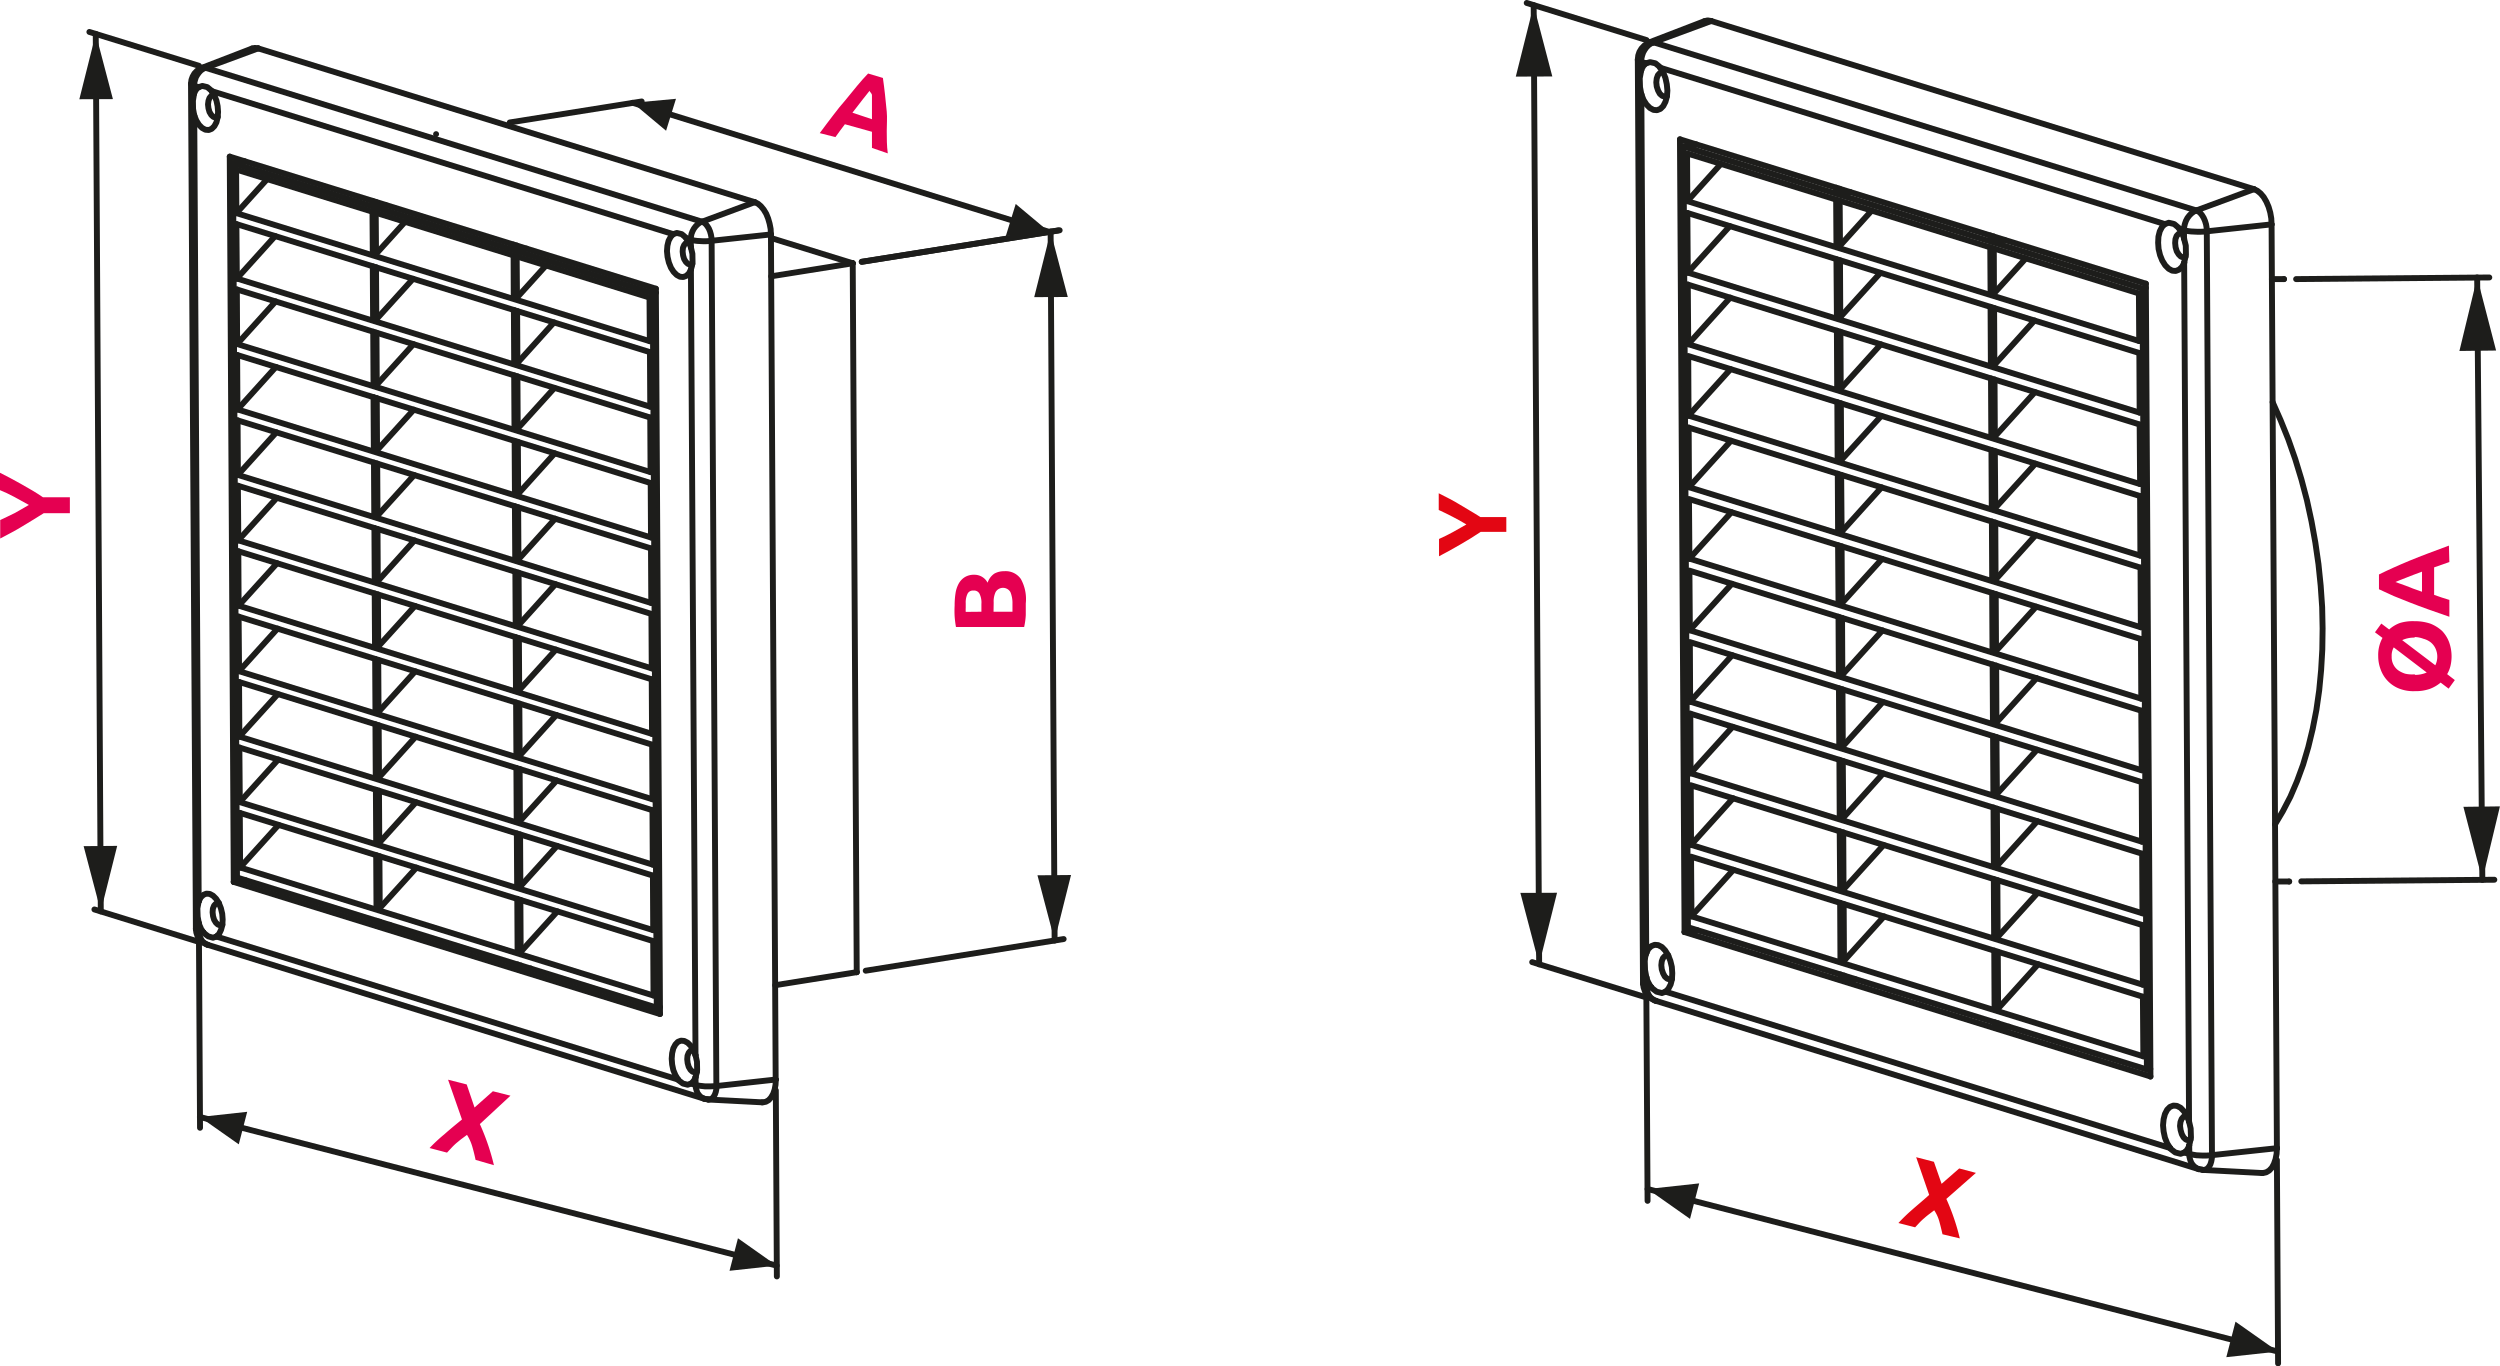<svg xmlns="http://www.w3.org/2000/svg" width="59.63mm" height="32.59mm" viewBox="0 0 169.02 92.38"><defs><style>.cls-1{fill:none;stroke:#1d1d1b;stroke-linecap:round;stroke-linejoin:round;stroke-width:0.4px;}.cls-2{fill:#e50051;}.cls-3{fill:#1d1d1b;}.cls-4{fill:#e30613;}</style></defs><g id="Warstwa_2" data-name="Warstwa 2"><g id="Warstwa_1-2" data-name="Warstwa 1"><line class="cls-1" x1="47.89" y1="74.34" x2="51.53" y2="74.53"/><line class="cls-1" x1="47.62" y1="74.29" x2="47.88" y2="74.34"/><line class="cls-1" x1="14.04" y1="63.88" x2="47.62" y2="74.29"/><polyline class="cls-1" points="13.64 4.6 13.54 4.63 13.31 4.79 13.14 4.97 13.02 5.18 12.94 5.4 12.91 5.66 13.24 62.8"/><line class="cls-1" x1="17.04" y1="3.28" x2="13.64" y2="4.59"/><polyline class="cls-1" points="13.24 62.8 13.27 63.05 13.36 63.32 13.51 63.54 13.71 63.72 13.96 63.85 14.04 63.88"/><polyline class="cls-1" points="52.12 15.85 52.1 15.48 52.03 15.12 51.93 14.77 51.8 14.45 51.63 14.17 51.44 13.94 51.24 13.77 51.03 13.67"/><line class="cls-1" x1="48.11" y1="16.28" x2="52.12" y2="15.85"/><polyline class="cls-1" points="47.46 14.99 47.59 15.05 47.71 15.15 47.82 15.29 47.92 15.45 48 15.64 48.06 15.85 48.1 16.07 48.11 16.28"/><line class="cls-1" x1="47.46" y1="14.99" x2="51.02" y2="13.67"/><polyline class="cls-1" points="48.11 16.28 47.92 16.3 47.73 16.31 47.53 16.31 47.34 16.3 47.15 16.29 46.98 16.27 46.83 16.24 46.7 16.21 46.7 16.2 46.7 16.2 46.7 16.2 46.7 16.2 46.7 16.2"/><polyline class="cls-1" points="47.46 14.99 47.3 15.06 47.16 15.17 47.03 15.3 46.91 15.46 46.82 15.63 46.75 15.81 46.71 16.01 46.7 16.2"/><line class="cls-1" x1="52.44" y1="72.99" x2="52.12" y2="15.85"/><line class="cls-1" x1="48.43" y1="73.43" x2="52.44" y2="72.99"/><line class="cls-1" x1="48.11" y1="16.28" x2="48.43" y2="73.43"/><polyline class="cls-1" points="46.71 16.73 46.81 17.16 46.82 17.72 46.78 17.98 46.71 18.22"/><line class="cls-1" x1="46.71" y1="16.73" x2="46.7" y2="16.21"/><polyline class="cls-1" points="48.44 73.43 48.25 73.44 48.05 73.45 47.86 73.45 47.66 73.45 47.48 73.43 47.3 73.41 47.15 73.38 47.03 73.35 47.02 72.83"/><polyline class="cls-1" points="47.02 71.34 47.12 71.78 47.13 72.34 47.09 72.59 47.02 72.83"/><line class="cls-1" x1="47.02" y1="71.34" x2="46.71" y2="18.22"/><polyline class="cls-1" points="46.58 16.41 46.5 16.39 46.36 16.44 46.25 16.57 46.17 16.76 46.15 17.01 46.18 17.27 46.25 17.51 46.37 17.71 46.51 17.84 46.66 17.89 46.8 17.85 46.81 17.84"/><polyline class="cls-1" points="46.71 18.22 46.58 18.48 46.4 18.65 46.19 18.73 45.97 18.71 45.75 18.59 45.54 18.38 45.36 18.1 45.22 17.75 45.13 17.37 45.09 16.98 45.12 16.61 45.2 16.28 45.34 16.02 45.51 15.83 45.76 15.75 46.09 15.83 46.35 16.05 46.4 16.11 46.44 16.17 46.49 16.24 46.53 16.31 46.57 16.39 46.61 16.47 46.64 16.55 46.68 16.64 46.71 16.73"/><polyline class="cls-1" points="13.43 5.89 13.68 5.81 14.01 5.89 14.26 6.1 14.31 6.16"/><line class="cls-1" x1="13.43" y1="5.89" x2="13.12" y2="5.8"/><polyline class="cls-1" points="13.88 4.58 13.73 4.66 13.58 4.76 13.45 4.9 13.34 5.05 13.24 5.22 13.18 5.41 13.13 5.6 13.12 5.8"/><line class="cls-1" x1="13.88" y1="4.58" x2="47.46" y2="14.99"/><line class="cls-1" x1="46.7" y1="16.2" x2="46.39" y2="16.11"/><line class="cls-1" x1="45.51" y1="15.83" x2="14.31" y2="6.16"/><polyline class="cls-1" points="13.43 60.94 13.57 60.67 13.75 60.5 13.95 60.42 14.18 60.44 14.4 60.56 14.61 60.77 14.79 61.05 14.93 61.4 15.02 61.78 15.05 62.17 15.03 62.54 14.94 62.87 14.81 63.14 14.63 63.32"/><line class="cls-1" x1="13.13" y1="7.81" x2="13.43" y2="60.94"/><polyline class="cls-1" points="14.31 6.16 14.49 6.46 14.63 6.8 14.71 7.18 14.74 7.57 14.71 7.94 14.63 8.27 14.49 8.53 14.31 8.71 14.11 8.79 13.88 8.77 13.66 8.65 13.45 8.44 13.27 8.15 13.13 7.81"/><polyline class="cls-1" points="45.84 72.99 45.66 72.69 45.52 72.35 45.44 71.97 45.41 71.58 45.44 71.21 45.52 70.88 45.66 70.62 45.83 70.44 46.04 70.36 46.26 70.38 46.49 70.5 46.7 70.71 46.88 71 47.02 71.34"/><line class="cls-1" x1="14.63" y1="63.32" x2="45.84" y2="72.99"/><line class="cls-1" x1="15.8" y1="59.63" x2="44.62" y2="68.56"/><line class="cls-1" x1="44.62" y1="68.56" x2="44.34" y2="19.52"/><line class="cls-1" x1="44.34" y1="19.52" x2="15.53" y2="10.59"/><line class="cls-1" x1="15.53" y1="10.59" x2="15.8" y2="59.63"/><line class="cls-1" x1="51.03" y1="13.67" x2="17.45" y2="3.27"/><line class="cls-1" x1="13.88" y1="4.59" x2="17.45" y2="3.27"/><line class="cls-1" x1="25.4" y1="13.96" x2="26.06" y2="13.86"/><line class="cls-1" x1="34.71" y1="16.85" x2="34.93" y2="16.91"/><line class="cls-1" x1="35.59" y1="16.81" x2="34.93" y2="16.91"/><line class="cls-1" x1="25.4" y1="13.96" x2="25.18" y2="13.89"/><line class="cls-1" x1="44.13" y1="19.82" x2="44.35" y2="19.79"/><line class="cls-1" x1="44.13" y1="19.82" x2="15.74" y2="11.03"/><line class="cls-1" x1="15.74" y1="11.03" x2="16.53" y2="10.9"/><line class="cls-1" x1="44.14" y1="59.2" x2="16.18" y2="50.54"/><line class="cls-1" x1="16.18" y1="50.54" x2="16.21" y2="54.23"/><line class="cls-1" x1="44.16" y1="62.89" x2="16.2" y2="54.23"/><line class="cls-1" x1="44.16" y1="62.89" x2="44.14" y2="59.2"/><line class="cls-1" x1="44.11" y1="54.78" x2="16.16" y2="46.11"/><line class="cls-1" x1="16.16" y1="46.11" x2="16.18" y2="49.8"/><line class="cls-1" x1="44.13" y1="58.46" x2="16.18" y2="49.8"/><line class="cls-1" x1="44.13" y1="58.46" x2="44.11" y2="54.78"/><line class="cls-1" x1="44.09" y1="50.35" x2="16.13" y2="41.69"/><line class="cls-1" x1="16.13" y1="41.69" x2="16.16" y2="45.38"/><line class="cls-1" x1="44.11" y1="54.04" x2="16.16" y2="45.38"/><line class="cls-1" x1="44.11" y1="54.04" x2="44.09" y2="50.35"/><line class="cls-1" x1="44.06" y1="45.93" x2="16.11" y2="37.27"/><line class="cls-1" x1="16.11" y1="37.27" x2="16.13" y2="40.95"/><line class="cls-1" x1="44.08" y1="49.62" x2="16.13" y2="40.95"/><line class="cls-1" x1="44.08" y1="49.62" x2="44.06" y2="45.93"/><line class="cls-1" x1="44.04" y1="41.51" x2="16.08" y2="32.84"/><line class="cls-1" x1="16.08" y1="32.84" x2="16.11" y2="36.53"/><line class="cls-1" x1="44.06" y1="45.19" x2="16.1" y2="36.53"/><line class="cls-1" x1="44.06" y1="45.19" x2="44.04" y2="41.51"/><line class="cls-1" x1="44.01" y1="37.08" x2="16.06" y2="28.42"/><line class="cls-1" x1="16.06" y1="28.42" x2="16.08" y2="32.11"/><line class="cls-1" x1="44.03" y1="40.77" x2="16.08" y2="32.11"/><line class="cls-1" x1="44.03" y1="40.77" x2="44.01" y2="37.08"/><line class="cls-1" x1="43.99" y1="32.66" x2="16.03" y2="24"/><line class="cls-1" x1="16.03" y1="24" x2="16.05" y2="27.68"/><line class="cls-1" x1="44.01" y1="36.34" x2="16.05" y2="27.68"/><line class="cls-1" x1="44.01" y1="36.34" x2="43.99" y2="32.66"/><line class="cls-1" x1="43.96" y1="28.23" x2="16.01" y2="19.57"/><line class="cls-1" x1="16.01" y1="19.57" x2="16.03" y2="23.26"/><line class="cls-1" x1="43.98" y1="31.92" x2="16.03" y2="23.26"/><line class="cls-1" x1="43.98" y1="31.92" x2="43.96" y2="28.23"/><line class="cls-1" x1="43.94" y1="23.81" x2="15.98" y2="15.15"/><line class="cls-1" x1="15.98" y1="15.15" x2="16.01" y2="18.84"/><line class="cls-1" x1="43.96" y1="27.5" x2="16.01" y2="18.83"/><line class="cls-1" x1="43.96" y1="27.5" x2="43.94" y2="23.81"/><line class="cls-1" x1="43.92" y1="20.12" x2="15.96" y2="11.46"/><line class="cls-1" x1="15.96" y1="11.46" x2="15.98" y2="14.41"/><line class="cls-1" x1="43.93" y1="23.07" x2="15.98" y2="14.41"/><line class="cls-1" x1="43.93" y1="23.07" x2="43.91" y2="20.12"/><line class="cls-1" x1="15.75" y1="11.03" x2="16.02" y2="59.33"/><line class="cls-1" x1="44.4" y1="68.13" x2="44.13" y2="19.82"/><line class="cls-1" x1="16.02" y1="59.33" x2="44.4" y2="68.13"/><line class="cls-1" x1="44.16" y1="63.63" x2="16.21" y2="54.96"/><line class="cls-1" x1="16.21" y1="54.96" x2="16.23" y2="58.65"/><line class="cls-1" x1="44.18" y1="67.31" x2="16.23" y2="58.65"/><line class="cls-1" x1="44.18" y1="67.31" x2="44.16" y2="63.63"/><line class="cls-1" x1="44.4" y1="68.13" x2="44.62" y2="68.09"/><line class="cls-1" x1="25.42" y1="17.17" x2="27.38" y2="15"/><line class="cls-1" x1="34.73" y1="20.05" x2="34.95" y2="20.12"/><line class="cls-1" x1="36.91" y1="17.95" x2="34.95" y2="20.12"/><line class="cls-1" x1="15.98" y1="14.41" x2="18.06" y2="12.11"/><line class="cls-1" x1="25.42" y1="17.17" x2="25.2" y2="17.1"/><line class="cls-1" x1="25.44" y1="21.59" x2="27.92" y2="18.85"/><line class="cls-1" x1="34.76" y1="24.48" x2="34.98" y2="24.54"/><line class="cls-1" x1="37.45" y1="21.8" x2="34.98" y2="24.54"/><line class="cls-1" x1="16.01" y1="18.83" x2="18.6" y2="15.96"/><line class="cls-1" x1="25.44" y1="21.59" x2="25.23" y2="21.52"/><line class="cls-1" x1="25.47" y1="26.01" x2="27.95" y2="23.27"/><line class="cls-1" x1="34.78" y1="28.9" x2="35" y2="28.97"/><line class="cls-1" x1="37.48" y1="26.23" x2="35" y2="28.97"/><line class="cls-1" x1="16.03" y1="23.26" x2="18.63" y2="20.38"/><line class="cls-1" x1="25.47" y1="26.01" x2="25.25" y2="25.95"/><line class="cls-1" x1="57.65" y1="17.8" x2="52.14" y2="18.68"/><line class="cls-1" x1="57.65" y1="17.8" x2="57.92" y2="65.73"/><line class="cls-1" x1="57.92" y1="65.73" x2="52.41" y2="66.61"/><line class="cls-1" x1="52.12" y1="16.09" x2="57.65" y2="17.8"/><line class="cls-1" x1="25.49" y1="30.44" x2="27.97" y2="27.7"/><line class="cls-1" x1="34.81" y1="33.32" x2="35.03" y2="33.39"/><line class="cls-1" x1="37.5" y1="30.65" x2="35.03" y2="33.39"/><line class="cls-1" x1="16.06" y1="27.68" x2="18.65" y2="24.81"/><line class="cls-1" x1="25.49" y1="30.44" x2="25.28" y2="30.37"/><line class="cls-1" x1="25.52" y1="34.86" x2="28" y2="32.12"/><line class="cls-1" x1="34.83" y1="37.75" x2="35.05" y2="37.81"/><line class="cls-1" x1="37.53" y1="35.07" x2="35.05" y2="37.82"/><line class="cls-1" x1="16.08" y1="32.11" x2="18.68" y2="29.23"/><line class="cls-1" x1="25.52" y1="34.86" x2="25.3" y2="34.79"/><line class="cls-1" x1="25.54" y1="39.29" x2="28.02" y2="36.54"/><line class="cls-1" x1="34.86" y1="42.17" x2="35.08" y2="42.24"/><line class="cls-1" x1="37.55" y1="39.5" x2="35.08" y2="42.24"/><line class="cls-1" x1="16.11" y1="36.53" x2="18.71" y2="33.66"/><line class="cls-1" x1="25.54" y1="39.29" x2="25.33" y2="39.22"/><line class="cls-1" x1="25.57" y1="43.71" x2="28.05" y2="40.97"/><line class="cls-1" x1="34.88" y1="46.6" x2="35.1" y2="46.66"/><line class="cls-1" x1="37.58" y1="43.92" x2="35.1" y2="46.66"/><line class="cls-1" x1="16.13" y1="40.95" x2="18.73" y2="38.08"/><line class="cls-1" x1="25.57" y1="43.71" x2="25.35" y2="43.64"/><line class="cls-1" x1="25.59" y1="48.13" x2="28.07" y2="45.39"/><line class="cls-1" x1="34.91" y1="51.02" x2="35.13" y2="51.09"/><line class="cls-1" x1="37.61" y1="48.34" x2="35.13" y2="51.09"/><line class="cls-1" x1="16.16" y1="45.38" x2="18.76" y2="42.5"/><line class="cls-1" x1="25.59" y1="48.13" x2="25.38" y2="48.07"/><polyline class="cls-1" points="48.44 73.43 48.43 73.64 48.39 73.83 48.33 74 48.25 74.14 48.16 74.25 48.05 74.31 47.92 74.34 47.9 74.34"/><polyline class="cls-1" points="51.53 74.53 51.58 74.53 51.78 74.49 51.97 74.38 52.13 74.2 52.27 73.96 52.37 73.67 52.43 73.35 52.45 72.99"/><polyline class="cls-1" points="47.03 73.36 47.03 73.36 47.03 73.35 47.03 73.35 47.03 73.35"/><polyline class="cls-1" points="47.03 73.36 47.04 73.54 47.09 73.72 47.15 73.89 47.25 74.03 47.36 74.15 47.5 74.24 47.62 74.29"/><polyline class="cls-1" points="46.89 71.02 46.81 71.01 46.67 71.05 46.56 71.18 46.48 71.38 46.46 71.62 46.49 71.88 46.56 72.13 46.68 72.33 46.82 72.46 46.97 72.5 47.11 72.46 47.12 72.46"/><polyline class="cls-1" points="47.03 72.83 47 72.9 46.97 72.97 46.93 73.03 46.89 73.08 46.85 73.14 46.81 73.18 46.77 73.22 46.72 73.26 46.49 73.34 46.17 73.26 45.89 73.05 45.84 72.99"/><line class="cls-1" x1="46.72" y1="73.26" x2="47.03" y2="73.36"/><line class="cls-1" x1="25.62" y1="52.56" x2="28.1" y2="49.81"/><line class="cls-1" x1="34.93" y1="55.44" x2="35.15" y2="55.51"/><line class="cls-1" x1="37.63" y1="52.77" x2="35.15" y2="55.51"/><line class="cls-1" x1="16.18" y1="49.8" x2="18.78" y2="46.93"/><line class="cls-1" x1="25.62" y1="52.56" x2="25.4" y2="52.49"/><polyline class="cls-1" points="13.45 62.95 13.46 63.14 13.51 63.32 13.58 63.48 13.67 63.63 13.79 63.74 13.92 63.83 14.04 63.88"/><line class="cls-1" x1="13.45" y1="62.95" x2="13.75" y2="63.04"/><polyline class="cls-1" points="14.63 63.32 14.4 63.4 14.08 63.31 13.8 63.1 13.75 63.04"/><line class="cls-1" x1="25.64" y1="56.98" x2="28.12" y2="54.24"/><line class="cls-1" x1="34.96" y1="59.87" x2="35.18" y2="59.93"/><line class="cls-1" x1="37.66" y1="57.19" x2="35.18" y2="59.93"/><line class="cls-1" x1="16.21" y1="54.23" x2="18.81" y2="51.35"/><line class="cls-1" x1="25.64" y1="56.98" x2="25.43" y2="56.91"/><line class="cls-1" x1="25.67" y1="61.4" x2="28.15" y2="58.66"/><line class="cls-1" x1="34.98" y1="64.29" x2="35.2" y2="64.36"/><line class="cls-1" x1="37.68" y1="61.62" x2="35.2" y2="64.36"/><line class="cls-1" x1="16.23" y1="58.65" x2="18.83" y2="55.77"/><line class="cls-1" x1="25.67" y1="61.4" x2="25.45" y2="61.34"/><line class="cls-1" x1="16.59" y1="59.51" x2="15.8" y2="59.63"/><line class="cls-1" x1="34.99" y1="65.52" x2="35.21" y2="65.59"/><line class="cls-1" x1="35.87" y1="65.48" x2="35.21" y2="65.59"/><line class="cls-1" x1="25.68" y1="62.63" x2="26.34" y2="62.53"/><line class="cls-1" x1="25.68" y1="62.63" x2="25.46" y2="62.57"/><line class="cls-1" x1="34.93" y1="16.6" x2="34.93" y2="16.92"/><line class="cls-1" x1="34.71" y1="16.54" x2="34.72" y2="16.85"/><line class="cls-1" x1="34.93" y1="17.34" x2="34.95" y2="20.12"/><line class="cls-1" x1="34.72" y1="17.27" x2="34.73" y2="20.05"/><line class="cls-1" x1="34.96" y1="21.03" x2="34.98" y2="24.54"/><line class="cls-1" x1="34.74" y1="20.96" x2="34.76" y2="24.48"/><line class="cls-1" x1="34.98" y1="25.45" x2="35" y2="28.97"/><line class="cls-1" x1="34.76" y1="25.38" x2="34.78" y2="28.9"/><line class="cls-1" x1="35.01" y1="29.87" x2="35.03" y2="33.39"/><line class="cls-1" x1="34.79" y1="29.81" x2="34.81" y2="33.32"/><line class="cls-1" x1="35.03" y1="34.3" x2="35.05" y2="37.82"/><line class="cls-1" x1="34.81" y1="34.23" x2="34.83" y2="37.75"/><line class="cls-1" x1="35.06" y1="38.72" x2="35.08" y2="42.24"/><line class="cls-1" x1="34.84" y1="38.66" x2="34.86" y2="42.17"/><line class="cls-1" x1="35.08" y1="43.15" x2="35.1" y2="46.66"/><line class="cls-1" x1="34.86" y1="43.08" x2="34.88" y2="46.6"/><line class="cls-1" x1="35.11" y1="47.57" x2="35.13" y2="51.09"/><line class="cls-1" x1="34.89" y1="47.5" x2="34.91" y2="51.02"/><line class="cls-1" x1="35.13" y1="51.99" x2="35.15" y2="55.51"/><line class="cls-1" x1="34.91" y1="51.93" x2="34.93" y2="55.44"/><line class="cls-1" x1="35.16" y1="56.42" x2="35.18" y2="59.94"/><line class="cls-1" x1="34.94" y1="56.35" x2="34.96" y2="59.87"/><line class="cls-1" x1="35.18" y1="60.84" x2="35.2" y2="64.36"/><line class="cls-1" x1="34.97" y1="60.77" x2="34.99" y2="64.29"/><line class="cls-1" x1="35.21" y1="65.28" x2="35.21" y2="65.59"/><line class="cls-1" x1="34.99" y1="65.21" x2="34.99" y2="65.52"/><line class="cls-1" x1="25.18" y1="13.58" x2="25.18" y2="13.89"/><line class="cls-1" x1="25.4" y1="13.65" x2="25.4" y2="13.96"/><line class="cls-1" x1="25.4" y1="14.39" x2="25.42" y2="17.17"/><line class="cls-1" x1="25.18" y1="14.32" x2="25.2" y2="17.1"/><line class="cls-1" x1="25.42" y1="18.07" x2="25.44" y2="21.59"/><line class="cls-1" x1="25.2" y1="18.01" x2="25.22" y2="21.52"/><line class="cls-1" x1="25.45" y1="22.5" x2="25.47" y2="26.01"/><line class="cls-1" x1="25.23" y1="22.43" x2="25.25" y2="25.95"/><line class="cls-1" x1="25.47" y1="26.92" x2="25.49" y2="30.44"/><line class="cls-1" x1="25.25" y1="26.85" x2="25.27" y2="30.37"/><line class="cls-1" x1="25.5" y1="31.34" x2="25.52" y2="34.86"/><line class="cls-1" x1="25.28" y1="31.28" x2="25.3" y2="34.79"/><line class="cls-1" x1="25.52" y1="35.77" x2="25.54" y2="39.29"/><line class="cls-1" x1="25.31" y1="35.7" x2="25.33" y2="39.22"/><line class="cls-1" x1="25.55" y1="40.19" x2="25.57" y2="43.71"/><line class="cls-1" x1="25.33" y1="40.13" x2="25.35" y2="43.64"/><line class="cls-1" x1="25.57" y1="44.62" x2="25.59" y2="48.13"/><line class="cls-1" x1="25.36" y1="44.55" x2="25.38" y2="48.07"/><line class="cls-1" x1="25.6" y1="49.04" x2="25.62" y2="52.56"/><line class="cls-1" x1="25.38" y1="48.97" x2="25.4" y2="52.49"/><line class="cls-1" x1="25.62" y1="53.46" x2="25.64" y2="56.98"/><line class="cls-1" x1="25.41" y1="53.4" x2="25.43" y2="56.91"/><line class="cls-1" x1="25.65" y1="57.89" x2="25.67" y2="61.4"/><line class="cls-1" x1="25.43" y1="57.82" x2="25.45" y2="61.34"/><line class="cls-1" x1="25.67" y1="62.32" x2="25.67" y2="62.63"/><line class="cls-1" x1="25.46" y1="62.26" x2="25.46" y2="62.57"/><polyline class="cls-1" points="14.49 6.46 14.41 6.45 14.27 6.49 14.16 6.62 14.09 6.82 14.06 7.06 14.09 7.32 14.16 7.57 14.28 7.77 14.42 7.9 14.57 7.95 14.71 7.9 14.72 7.9"/><polyline class="cls-1" points="13.12 6.32 13.15 6.25 13.18 6.18 13.22 6.12 13.25 6.07 13.29 6.01 13.34 5.97 13.38 5.93 13.43 5.89"/><polyline class="cls-1" points="13.13 7.81 13.05 7.37 13.04 6.81 13.12 6.32"/><polyline class="cls-1" points="13.12 5.8 13.12 5.8 13.12 5.8 13.12 5.8 13.12 5.8"/><line class="cls-1" x1="13.12" y1="5.8" x2="13.12" y2="6.32"/><polyline class="cls-1" points="13.12 5.8 13.02 5.76 12.95 5.72 12.92 5.68 12.91 5.66"/><polyline class="cls-1" points="13.64 4.59 13.76 4.57 13.88 4.58"/><polyline class="cls-1" points="13.44 62.42 13.36 61.98 13.34 61.42 13.43 60.94"/><line class="cls-1" x1="13.44" y1="62.42" x2="13.44" y2="62.94"/><polyline class="cls-1" points="13.44 62.94 13.34 62.91 13.28 62.87 13.24 62.82 13.24 62.8"/><polyline class="cls-1" points="17.45 3.27 17.23 3.24 17.04 3.28"/><polyline class="cls-1" points="14.8 61.07 14.72 61.06 14.58 61.11 14.47 61.23 14.39 61.43 14.37 61.68 14.4 61.94 14.47 62.18 14.59 62.38 14.73 62.51 14.88 62.56 15.02 62.52 15.03 62.51"/><polyline class="cls-1" points="13.75 63.04 13.7 62.98 13.66 62.91 13.61 62.84 13.57 62.76 13.54 62.68 13.5 62.6 13.47 62.51 13.44 62.42"/><polyline class="cls-1" points="13.44 62.94 13.44 62.95 13.44 62.95 13.44 62.95 13.44 62.95"/><path class="cls-2" d="M33.2,78.42c-.06-.29-.13-.58-.22-.89a3.09,3.09,0,0,0-.36-.8l-.31.23c-.13.09-.25.2-.39.31a4.17,4.17,0,0,0-.37.36l-.28.3-1.18-.31a11,11,0,0,1,1-.93c.36-.32.76-.65,1.19-1L31.34,73l1.26.32.53,1.56,1.24-1.1,1.19.3L33.49,76a15.57,15.57,0,0,1,.62,1.6c.15.47.26.87.33,1.18Z" transform="translate(-1.05)"/><line class="cls-1" x1="52.45" y1="73.72" x2="52.52" y2="86.3"/><line class="cls-1" x1="13.45" y1="63.82" x2="13.52" y2="76.25"/><line class="cls-1" x1="52.51" y1="85.57" x2="13.51" y2="75.52"/><polyline class="cls-3" points="52.51 85.57 49.89 83.72 49.32 85.92"/><polyline class="cls-3" points="13.51 75.52 16.14 77.37 16.71 75.17"/><line class="cls-1" x1="52.44" y1="72.99" x2="52.44" y2="72.99"/><line class="cls-1" x1="13.43" y1="60.93" x2="13.43" y2="60.93"/><path class="cls-2" d="M3,34.14l-1-.55c-.32-.17-.65-.33-1-.47V31.94c.52.26,1,.52,1.5.8s1,.57,1.45.88l1.82,0v1.08H4c-.48.31-1,.61-1.45.89s-1,.56-1.49.82V35.16c.33-.15.65-.31,1-.48Z" transform="translate(-1.05)"/><line class="cls-1" x1="13.41" y1="63.67" x2="6.38" y2="61.49"/><line class="cls-1" x1="13.45" y1="4.45" x2="6.04" y2="2.16"/><line class="cls-1" x1="6.81" y1="61.62" x2="6.47" y2="2.29"/><polyline class="cls-3" points="6.81 61.62 7.92 57.19 5.65 57.21"/><polyline class="cls-3" points="6.47 2.29 5.36 6.71 7.63 6.7"/><line class="cls-1" x1="47.8" y1="74.32" x2="47.8" y2="74.32"/><line class="cls-1" x1="13.88" y1="4.59" x2="13.88" y2="4.59"/><path class="cls-2" d="M70.4,40.8c0,.26,0,.52,0,.78a4.76,4.76,0,0,1-.11.81l-4.61,0a7.07,7.07,0,0,1-.09-.72,6.41,6.41,0,0,1,0-.73,5.31,5.31,0,0,1,.06-.83,2,2,0,0,1,.22-.66,1.21,1.21,0,0,1,.41-.43,1.17,1.17,0,0,1,.64-.16,1,1,0,0,1,.9.54,1.18,1.18,0,0,1,.46-.62,1.35,1.35,0,0,1,.67-.16,1.25,1.25,0,0,1,1.12.53A2.81,2.81,0,0,1,70.4,40.8Zm-3,.56v-.52a1.35,1.35,0,0,0-.13-.7.41.41,0,0,0-.41-.21.4.4,0,0,0-.4.22,1.35,1.35,0,0,0-.12.64c0,.09,0,.19,0,.3a2.3,2.3,0,0,0,0,.28Zm.82,0H69.5c0-.08,0-.16,0-.25v-.3a1.91,1.91,0,0,0-.14-.78.58.58,0,0,0-1,0,1.5,1.5,0,0,0-.13.71Z" transform="translate(-1.05)"/><line class="cls-1" x1="58.26" y1="17.7" x2="71.64" y2="15.57"/><line class="cls-1" x1="58.53" y1="65.63" x2="71.91" y2="63.49"/><line class="cls-1" x1="71.03" y1="15.66" x2="71.3" y2="63.59"/><polyline class="cls-3" points="71.03 15.66 69.92 20.09 72.19 20.08"/><polyline class="cls-3" points="71.3 63.59 72.41 59.16 70.14 59.18"/><line class="cls-1" x1="57.64" y1="17.8" x2="57.64" y2="17.8"/><line class="cls-1" x1="57.92" y1="65.73" x2="57.92" y2="65.73"/><path class="cls-2" d="M60,10c0-.17,0-.35,0-.53s0-.37,0-.56L58.17,8.4l-.33.44c-.1.15-.21.29-.31.43L56.47,9c.32-.44.63-.84.91-1.21s.55-.71.81-1L59,5.8c.24-.29.49-.57.74-.83l1,.3c.05.36.1.73.14,1.1s.08.77.12,1.18S61,8.4,61,8.86s0,1,.07,1.51Zm-.14-3.89-.19.24c-.07.1-.17.21-.27.34s-.21.28-.34.44l-.38.49L60,8.06c0-.22,0-.43,0-.63s0-.38,0-.55,0-.31,0-.44S59.84,6.21,59.84,6.14Z" transform="translate(-1.05)"/><line class="cls-1" x1="34.46" y1="8.28" x2="43.38" y2="6.86"/><line class="cls-1" x1="58.26" y1="17.7" x2="71.54" y2="15.58"/><line class="cls-1" x1="42.77" y1="6.95" x2="70.93" y2="15.68"/><polyline class="cls-3" points="42.77 6.95 45.03 8.84 45.7 6.68"/><polyline class="cls-3" points="70.93 15.68 68.67 13.79 68 15.96"/><line class="cls-1" x1="29.48" y1="9.07" x2="29.48" y2="9.07"/><line class="cls-1" x1="57.64" y1="17.8" x2="57.64" y2="17.8"/><line class="cls-1" x1="154.77" y1="59.6" x2="153.83" y2="59.6"/><line class="cls-1" x1="153.6" y1="18.87" x2="154.42" y2="18.87"/><line class="cls-1" x1="148.96" y1="79.1" x2="152.94" y2="79.31"/><line class="cls-1" x1="148.66" y1="79.04" x2="148.95" y2="79.1"/><line class="cls-1" x1="111.96" y1="67.67" x2="148.66" y2="79.05"/><polyline class="cls-1" points="111.53 2.87 111.42 2.91 111.17 3.08 110.98 3.28 110.84 3.51 110.76 3.75 110.73 4.03 111.08 66.49"/><line class="cls-1" x1="115.24" y1="1.43" x2="111.52" y2="2.86"/><polyline class="cls-1" points="111.08 66.49 111.12 66.76 111.22 67.05 111.39 67.29 111.6 67.49 111.87 67.64 111.96 67.67"/><polyline class="cls-1" points="153.58 15.17 153.56 14.77 153.49 14.37 153.38 13.99 153.23 13.64 153.05 13.33 152.84 13.08 152.62 12.9 152.39 12.79"/><line class="cls-1" x1="149.2" y1="15.64" x2="153.58" y2="15.17"/><polyline class="cls-1" points="148.49 14.23 148.63 14.29 148.76 14.4 148.88 14.55 148.99 14.73 149.08 14.94 149.15 15.17 149.19 15.41 149.2 15.64"/><line class="cls-1" x1="148.49" y1="14.23" x2="152.39" y2="12.79"/><polyline class="cls-1" points="149.2 15.64 149 15.66 148.78 15.67 148.57 15.67 148.36 15.66 148.15 15.65 147.97 15.63 147.8 15.6 147.66 15.56 147.66 15.56 147.66 15.56 147.66 15.55 147.66 15.55 147.66 15.55 147.66 15.55"/><polyline class="cls-1" points="148.49 14.23 148.32 14.31 148.16 14.43 148.02 14.57 147.89 14.74 147.79 14.93 147.72 15.13 147.67 15.34 147.66 15.55"/><line class="cls-1" x1="153.94" y1="77.63" x2="153.58" y2="15.17"/><line class="cls-1" x1="149.56" y1="78.1" x2="153.94" y2="77.63"/><line class="cls-1" x1="149.2" y1="15.64" x2="149.55" y2="78.1"/><polyline class="cls-1" points="147.66 16.13 147.78 16.61 147.79 17.22 147.67 17.76"/><line class="cls-1" x1="147.66" y1="16.13" x2="147.66" y2="15.56"/><polyline class="cls-1" points="149.56 78.1 149.35 78.12 149.14 78.13 148.92 78.13 148.71 78.12 148.51 78.11 148.32 78.08 148.16 78.05 148.02 78.02"/><line class="cls-1" x1="148.02" y1="78.02" x2="148.01" y2="77.45"/><polyline class="cls-1" points="148 75.82 148.11 76.3 148.13 76.91 148.01 77.45"/><line class="cls-1" x1="148" y1="75.82" x2="147.67" y2="17.76"/><polyline class="cls-1" points="147.53 15.78 147.44 15.76 147.29 15.81 147.16 15.95 147.08 16.17 147.06 16.43 147.09 16.72 147.17 16.99 147.3 17.2 147.45 17.35 147.62 17.4 147.76 17.36"/><polyline class="cls-1" points="147.68 17.76 147.53 18.04 147.33 18.23 147.1 18.32 146.86 18.3 146.62 18.17 146.39 17.94 146.19 17.62 146.04 17.25 145.94 16.83 145.91 16.41 145.93 16 146.02 15.64 146.17 15.35 146.36 15.15 146.63 15.06 147 15.15 147.27 15.38 147.33 15.45 147.38 15.52 147.43 15.6 147.47 15.68 147.52 15.76 147.56 15.85 147.6 15.94 147.63 16.03 147.67 16.13"/><polyline class="cls-1" points="111.29 4.28 111.56 4.2 111.92 4.28 112.2 4.51 112.25 4.58"/><line class="cls-1" x1="111.29" y1="4.28" x2="110.96" y2="4.18"/><polyline class="cls-1" points="111.79 2.86 111.62 2.94 111.46 3.05 111.31 3.2 111.19 3.37 111.09 3.55 111.02 3.76 110.97 3.97 110.96 4.18"/><line class="cls-1" x1="111.79" y1="2.86" x2="148.49" y2="14.23"/><line class="cls-1" x1="147.66" y1="15.55" x2="147.33" y2="15.45"/><line class="cls-1" x1="146.36" y1="15.15" x2="112.25" y2="4.58"/><polyline class="cls-1" points="111.3 64.45 111.44 64.16 111.64 63.97 111.87 63.88 112.11 63.9 112.36 64.03 112.58 64.26 112.78 64.58 112.93 64.96 113.03 65.37 113.06 65.8 113.04 66.21 112.95 66.56 112.8 66.85 112.61 67.05"/><line class="cls-1" x1="110.97" y1="6.38" x2="111.3" y2="64.45"/><polyline class="cls-1" points="112.25 4.58 112.45 4.9 112.6 5.28 112.69 5.7 112.73 6.12 112.7 6.53 112.6 6.88 112.45 7.17 112.26 7.36 112.03 7.45 111.79 7.43 111.55 7.3 111.32 7.07 111.12 6.76 110.97 6.38"/><polyline class="cls-1" points="146.72 77.62 146.52 77.3 146.37 76.92 146.28 76.5 146.24 76.08 146.28 75.67 146.37 75.32 146.52 75.03 146.71 74.84 146.94 74.75 147.18 74.77 147.43 74.9 147.65 75.13 147.85 75.44 148 75.82"/><line class="cls-1" x1="112.61" y1="67.05" x2="146.72" y2="77.62"/><line class="cls-1" x1="113.89" y1="63.02" x2="145.39" y2="72.78"/><line class="cls-1" x1="145.39" y1="72.79" x2="145.08" y2="19.18"/><line class="cls-1" x1="145.08" y1="19.18" x2="113.58" y2="9.42"/><line class="cls-1" x1="113.58" y1="9.42" x2="113.89" y2="63.02"/><line class="cls-1" x1="152.39" y1="12.79" x2="115.69" y2="1.42"/><line class="cls-1" x1="111.79" y1="2.86" x2="115.69" y2="1.42"/><line class="cls-1" x1="124.38" y1="13.1" x2="125.1" y2="12.99"/><line class="cls-1" x1="134.56" y1="16.26" x2="134.79" y2="16.33"/><line class="cls-1" x1="135.52" y1="16.22" x2="134.79" y2="16.33"/><line class="cls-1" x1="124.38" y1="13.1" x2="124.14" y2="13.03"/><line class="cls-1" x1="144.85" y1="19.51" x2="145.08" y2="19.47"/><polyline class="cls-1" points="144.85 19.51 113.82 9.9 114.68 9.76"/><polyline class="cls-1" points="144.86 62.55 114.31 53.09 114.33 57.11"/><line class="cls-1" x1="144.88" y1="66.58" x2="114.33" y2="57.12"/><line class="cls-1" x1="144.88" y1="66.58" x2="144.86" y2="62.55"/><line class="cls-1" x1="144.83" y1="57.72" x2="114.28" y2="48.25"/><line class="cls-1" x1="114.28" y1="48.25" x2="114.3" y2="52.28"/><line class="cls-1" x1="144.85" y1="61.75" x2="114.3" y2="52.28"/><line class="cls-1" x1="144.85" y1="61.75" x2="144.83" y2="57.72"/><polyline class="cls-1" points="144.8 52.88 114.25 43.41 114.27 47.44"/><line class="cls-1" x1="144.82" y1="56.91" x2="114.27" y2="47.44"/><line class="cls-1" x1="144.82" y1="56.91" x2="144.8" y2="52.88"/><polyline class="cls-1" points="144.77 48.05 114.22 38.58 114.25 42.61"/><line class="cls-1" x1="144.8" y1="52.08" x2="114.24" y2="42.61"/><line class="cls-1" x1="144.8" y1="52.08" x2="144.77" y2="48.05"/><polyline class="cls-1" points="144.75 43.21 114.19 33.74 114.22 37.77"/><line class="cls-1" x1="144.77" y1="47.24" x2="114.22" y2="37.77"/><line class="cls-1" x1="144.77" y1="47.24" x2="144.75" y2="43.21"/><line class="cls-1" x1="144.72" y1="38.38" x2="114.17" y2="28.91"/><line class="cls-1" x1="114.17" y1="28.91" x2="114.19" y2="32.94"/><line class="cls-1" x1="144.74" y1="42.41" x2="114.19" y2="32.94"/><line class="cls-1" x1="144.74" y1="42.41" x2="144.72" y2="38.38"/><polyline class="cls-1" points="144.69 33.54 114.14 24.07 114.16 28.1"/><line class="cls-1" x1="144.71" y1="37.57" x2="114.16" y2="28.1"/><line class="cls-1" x1="144.71" y1="37.57" x2="144.69" y2="33.54"/><line class="cls-1" x1="144.66" y1="28.7" x2="114.11" y2="19.24"/><line class="cls-1" x1="114.11" y1="19.24" x2="114.14" y2="23.27"/><line class="cls-1" x1="144.69" y1="32.73" x2="114.14" y2="23.27"/><line class="cls-1" x1="144.69" y1="32.73" x2="144.66" y2="28.71"/><line class="cls-1" x1="144.64" y1="23.87" x2="114.09" y2="14.4"/><line class="cls-1" x1="114.08" y1="14.4" x2="114.11" y2="18.43"/><line class="cls-1" x1="144.66" y1="27.9" x2="114.11" y2="18.43"/><line class="cls-1" x1="144.66" y1="27.9" x2="144.64" y2="23.87"/><polyline class="cls-1" points="144.61 19.84 114.06 10.37 114.08 13.6"/><line class="cls-1" x1="144.63" y1="23.06" x2="114.08" y2="13.6"/><line class="cls-1" x1="144.63" y1="23.06" x2="144.61" y2="19.84"/><line class="cls-1" x1="113.82" y1="9.9" x2="114.12" y2="62.69"/><line class="cls-1" x1="145.15" y1="72.31" x2="144.85" y2="19.51"/><line class="cls-1" x1="114.12" y1="62.69" x2="145.15" y2="72.31"/><polyline class="cls-1" points="144.88 67.39 114.33 57.92 114.36 61.95"/><line class="cls-1" x1="144.91" y1="71.42" x2="114.35" y2="61.95"/><line class="cls-1" x1="144.91" y1="71.42" x2="144.88" y2="67.39"/><line class="cls-1" x1="145.15" y1="72.31" x2="145.38" y2="72.27"/><line class="cls-1" x1="124.4" y1="16.61" x2="126.54" y2="14.24"/><line class="cls-1" x1="134.58" y1="19.76" x2="134.81" y2="19.84"/><line class="cls-1" x1="136.96" y1="17.47" x2="134.81" y2="19.84"/><line class="cls-1" x1="114.08" y1="13.6" x2="116.35" y2="11.08"/><line class="cls-1" x1="124.4" y1="16.61" x2="124.16" y2="16.53"/><line class="cls-1" x1="124.42" y1="21.44" x2="127.13" y2="18.45"/><line class="cls-1" x1="134.6" y1="24.6" x2="134.84" y2="24.67"/><line class="cls-1" x1="137.55" y1="21.67" x2="134.84" y2="24.67"/><line class="cls-1" x1="114.11" y1="18.43" x2="116.95" y2="15.29"/><line class="cls-1" x1="124.42" y1="21.44" x2="124.19" y2="21.37"/><line class="cls-1" x1="124.45" y1="26.28" x2="127.16" y2="23.28"/><line class="cls-1" x1="134.63" y1="29.43" x2="134.87" y2="29.51"/><line class="cls-1" x1="137.58" y1="26.51" x2="134.87" y2="29.51"/><line class="cls-1" x1="114.14" y1="23.27" x2="116.98" y2="20.12"/><line class="cls-1" x1="124.45" y1="26.28" x2="124.21" y2="26.21"/><line class="cls-1" x1="124.48" y1="31.11" x2="127.19" y2="28.12"/><line class="cls-1" x1="134.66" y1="34.27" x2="134.9" y2="34.34"/><line class="cls-1" x1="137.61" y1="31.35" x2="134.9" y2="34.34"/><line class="cls-1" x1="114.16" y1="28.1" x2="117" y2="24.96"/><line class="cls-1" x1="124.48" y1="31.11" x2="124.24" y2="31.04"/><line class="cls-1" x1="124.51" y1="35.95" x2="127.21" y2="32.95"/><line class="cls-1" x1="134.69" y1="39.1" x2="134.92" y2="39.18"/><line class="cls-1" x1="137.63" y1="36.18" x2="134.92" y2="39.18"/><line class="cls-1" x1="114.19" y1="32.94" x2="117.03" y2="29.8"/><line class="cls-1" x1="124.51" y1="35.95" x2="124.27" y2="35.88"/><line class="cls-1" x1="124.53" y1="40.78" x2="127.24" y2="37.79"/><line class="cls-1" x1="134.72" y1="43.94" x2="134.95" y2="44.01"/><line class="cls-1" x1="137.66" y1="41.02" x2="134.95" y2="44.01"/><line class="cls-1" x1="114.22" y1="37.77" x2="117.06" y2="34.63"/><line class="cls-1" x1="124.53" y1="40.78" x2="124.3" y2="40.71"/><line class="cls-1" x1="124.56" y1="45.62" x2="127.27" y2="42.62"/><line class="cls-1" x1="134.74" y1="48.77" x2="134.98" y2="48.85"/><line class="cls-1" x1="137.69" y1="45.85" x2="134.98" y2="48.85"/><line class="cls-1" x1="114.24" y1="42.61" x2="117.09" y2="39.47"/><line class="cls-1" x1="124.56" y1="45.62" x2="124.32" y2="45.55"/><line class="cls-1" x1="124.59" y1="50.46" x2="127.3" y2="47.46"/><line class="cls-1" x1="134.77" y1="53.61" x2="135.01" y2="53.68"/><line class="cls-1" x1="137.72" y1="50.69" x2="135.01" y2="53.68"/><line class="cls-1" x1="114.27" y1="47.44" x2="117.11" y2="44.3"/><line class="cls-1" x1="124.59" y1="50.46" x2="124.35" y2="50.38"/><polyline class="cls-1" points="149.56 78.1 149.54 78.33 149.5 78.54 149.44 78.73 149.35 78.88 149.25 79 149.13 79.07 149 79.1 148.97 79.1"/><polyline class="cls-1" points="152.94 79.31 153 79.31 153.22 79.26 153.42 79.14 153.6 78.95 153.74 78.69 153.85 78.37 153.92 78.01 153.94 77.63"/><polyline class="cls-1" points="148.01 78.03 148.01 78.03 148.01 78.02 148.01 78.02 148.02 78.02 148.02 78.02"/><polyline class="cls-1" points="148.01 78.03 148.03 78.23 148.08 78.43 148.15 78.61 148.25 78.76 148.38 78.89 148.53 78.99 148.66 79.05"/><polyline class="cls-1" points="147.86 75.47 147.78 75.46 147.63 75.5 147.5 75.65 147.42 75.86 147.39 76.13 147.43 76.41 147.51 76.68 147.63 76.9 147.79 77.05 147.96 77.1 148.1 77.05"/><polyline class="cls-1" points="148.01 77.45 147.98 77.53 147.95 77.6 147.91 77.67 147.87 77.73 147.83 77.79 147.78 77.84 147.73 77.88 147.68 77.92 147.43 78.01 147.07 77.92 146.77 77.69 146.72 77.62"/><polyline class="cls-1" points="153.65 27.19 154.19 28.41 154.71 29.7 155.18 31.04 155.6 32.42 155.97 33.82 156.28 35.25 156.54 36.69 156.75 38.14 156.9 39.6 157 41.05 157.03 42.49 157.01 43.91 156.93 45.3 156.8 46.67 156.61 48 156.36 49.28 156.06 50.52 155.71 51.7 155.3 52.82 154.85 53.87 154.34 54.85 153.81 55.74"/><line class="cls-1" x1="147.68" y1="77.92" x2="148.01" y2="78.02"/><line class="cls-1" x1="124.62" y1="55.29" x2="127.32" y2="52.29"/><line class="cls-1" x1="134.8" y1="58.45" x2="135.03" y2="58.52"/><line class="cls-1" x1="137.74" y1="55.52" x2="135.03" y2="58.52"/><line class="cls-1" x1="114.3" y1="52.28" x2="117.14" y2="49.14"/><line class="cls-1" x1="124.62" y1="55.29" x2="124.38" y2="55.22"/><polyline class="cls-1" points="111.31 66.65 111.33 66.86 111.38 67.06 111.45 67.23 111.55 67.39 111.68 67.52 111.83 67.62 111.96 67.67"/><line class="cls-1" x1="111.31" y1="66.65" x2="111.64" y2="66.75"/><polyline class="cls-1" points="112.61 67.05 112.36 67.14 112 67.05 111.7 66.82 111.64 66.75"/><line class="cls-1" x1="124.64" y1="60.13" x2="127.35" y2="57.13"/><line class="cls-1" x1="134.82" y1="63.28" x2="135.06" y2="63.35"/><line class="cls-1" x1="137.77" y1="60.36" x2="135.06" y2="63.35"/><line class="cls-1" x1="114.33" y1="57.12" x2="117.17" y2="53.97"/><line class="cls-1" x1="124.64" y1="60.13" x2="124.41" y2="60.05"/><line class="cls-1" x1="124.67" y1="64.96" x2="127.38" y2="61.96"/><line class="cls-1" x1="134.85" y1="68.12" x2="135.09" y2="68.19"/><line class="cls-1" x1="137.8" y1="65.19" x2="135.09" y2="68.19"/><line class="cls-1" x1="114.35" y1="61.95" x2="117.19" y2="58.81"/><line class="cls-1" x1="124.67" y1="64.96" x2="124.43" y2="64.89"/><line class="cls-1" x1="114.74" y1="62.89" x2="113.89" y2="63.02"/><line class="cls-1" x1="134.86" y1="69.46" x2="135.1" y2="69.53"/><line class="cls-1" x1="135.82" y1="69.42" x2="135.1" y2="69.53"/><line class="cls-1" x1="124.68" y1="66.31" x2="125.4" y2="66.19"/><line class="cls-1" x1="124.68" y1="66.31" x2="124.44" y2="66.23"/><line class="cls-1" x1="134.79" y1="15.99" x2="134.79" y2="16.33"/><line class="cls-1" x1="134.56" y1="15.92" x2="134.56" y2="16.26"/><line class="cls-1" x1="134.8" y1="16.8" x2="134.81" y2="19.84"/><line class="cls-1" x1="134.56" y1="16.72" x2="134.58" y2="19.76"/><line class="cls-1" x1="134.82" y1="20.83" x2="134.84" y2="24.67"/><line class="cls-1" x1="134.58" y1="20.75" x2="134.6" y2="24.6"/><line class="cls-1" x1="134.85" y1="25.66" x2="134.87" y2="29.51"/><line class="cls-1" x1="134.61" y1="25.59" x2="134.63" y2="29.43"/><line class="cls-1" x1="134.87" y1="30.5" x2="134.9" y2="34.34"/><line class="cls-1" x1="134.64" y1="30.43" x2="134.66" y2="34.27"/><line class="cls-1" x1="134.9" y1="35.33" x2="134.92" y2="39.18"/><line class="cls-1" x1="134.67" y1="35.26" x2="134.69" y2="39.1"/><line class="cls-1" x1="134.93" y1="40.17" x2="134.95" y2="44.01"/><line class="cls-1" x1="134.69" y1="40.1" x2="134.71" y2="43.94"/><line class="cls-1" x1="134.96" y1="45" x2="134.98" y2="48.85"/><line class="cls-1" x1="134.72" y1="44.93" x2="134.74" y2="48.77"/><line class="cls-1" x1="134.98" y1="49.84" x2="135.01" y2="53.68"/><line class="cls-1" x1="134.75" y1="49.77" x2="134.77" y2="53.61"/><line class="cls-1" x1="135.01" y1="54.68" x2="135.03" y2="58.52"/><line class="cls-1" x1="134.78" y1="54.6" x2="134.8" y2="58.45"/><line class="cls-1" x1="135.04" y1="59.51" x2="135.06" y2="63.35"/><line class="cls-1" x1="134.8" y1="59.44" x2="134.82" y2="63.28"/><line class="cls-1" x1="135.07" y1="64.35" x2="135.09" y2="68.19"/><line class="cls-1" x1="134.83" y1="64.27" x2="134.85" y2="68.12"/><line class="cls-1" x1="135.09" y1="69.19" x2="135.1" y2="69.53"/><line class="cls-1" x1="134.86" y1="69.12" x2="134.86" y2="69.46"/><line class="cls-1" x1="124.37" y1="12.76" x2="124.38" y2="13.1"/><line class="cls-1" x1="124.14" y1="12.69" x2="124.14" y2="13.03"/><line class="cls-1" x1="124.38" y1="13.57" x2="124.4" y2="16.61"/><line class="cls-1" x1="124.14" y1="13.5" x2="124.16" y2="16.53"/><line class="cls-1" x1="124.4" y1="17.6" x2="124.42" y2="21.44"/><line class="cls-1" x1="124.16" y1="17.53" x2="124.19" y2="21.37"/><line class="cls-1" x1="124.43" y1="22.43" x2="124.45" y2="26.28"/><line class="cls-1" x1="124.19" y1="22.36" x2="124.21" y2="26.21"/><line class="cls-1" x1="124.46" y1="27.27" x2="124.48" y2="31.11"/><line class="cls-1" x1="124.22" y1="27.2" x2="124.24" y2="31.04"/><line class="cls-1" x1="124.48" y1="32.11" x2="124.51" y2="35.95"/><line class="cls-1" x1="124.25" y1="32.03" x2="124.27" y2="35.88"/><line class="cls-1" x1="124.51" y1="36.94" x2="124.53" y2="40.78"/><line class="cls-1" x1="124.27" y1="36.87" x2="124.3" y2="40.71"/><line class="cls-1" x1="124.54" y1="41.78" x2="124.56" y2="45.62"/><line class="cls-1" x1="124.3" y1="41.7" x2="124.32" y2="45.55"/><line class="cls-1" x1="124.57" y1="46.61" x2="124.59" y2="50.46"/><line class="cls-1" x1="124.33" y1="46.54" x2="124.35" y2="50.38"/><line class="cls-1" x1="124.59" y1="51.45" x2="124.62" y2="55.29"/><line class="cls-1" x1="124.36" y1="51.37" x2="124.38" y2="55.22"/><line class="cls-1" x1="124.62" y1="56.28" x2="124.64" y2="60.13"/><line class="cls-1" x1="124.38" y1="56.21" x2="124.41" y2="60.05"/><line class="cls-1" x1="124.65" y1="61.12" x2="124.67" y2="64.96"/><line class="cls-1" x1="124.41" y1="61.04" x2="124.43" y2="64.89"/><line class="cls-1" x1="124.44" y1="65.89" x2="124.44" y2="66.23"/><line class="cls-1" x1="124.68" y1="65.96" x2="124.68" y2="66.31"/><polyline class="cls-1" points="112.45 4.91 112.37 4.89 112.22 4.94 112.09 5.08 112.01 5.3 111.98 5.57 112.01 5.85 112.1 6.12 112.22 6.34 112.38 6.48 112.54 6.53 112.7 6.48 112.7 6.48"/><polyline class="cls-1" points="110.96 4.75 110.99 4.68 111.02 4.6 111.06 4.54 111.1 4.47 111.14 4.42 111.19 4.37 111.24 4.32 111.29 4.28"/><polyline class="cls-1" points="110.97 6.38 110.88 5.9 110.86 5.29 110.96 4.75"/><polyline class="cls-1" points="110.96 4.18 110.96 4.18 110.95 4.18 110.95 4.18 110.95 4.18 110.95 4.18 110.96 4.75"/><polyline class="cls-1" points="110.95 4.18 110.85 4.14 110.77 4.1 110.73 4.05 110.73 4.03"/><polyline class="cls-1" points="111.52 2.86 111.65 2.84 111.79 2.86"/><polyline class="cls-1" points="111.31 66.08 111.22 65.59 111.2 64.98 111.23 64.71 111.3 64.45"/><line class="cls-1" x1="111.31" y1="66.08" x2="111.31" y2="66.64"/><polyline class="cls-1" points="111.31 66.64 111.2 66.6 111.13 66.56 111.09 66.51 111.08 66.49"/><polyline class="cls-1" points="115.69 1.42 115.45 1.38 115.24 1.43"/><polyline class="cls-1" points="112.79 64.6 112.71 64.59 112.56 64.64 112.43 64.78 112.35 64.99 112.32 65.26 112.35 65.54 112.44 65.81 112.56 66.03 112.72 66.17 112.88 66.22 113.04 66.18 113.04 66.17"/><polyline class="cls-1" points="111.64 66.75 111.59 66.68 111.54 66.61 111.5 66.53 111.45 66.44 111.41 66.36 111.37 66.27 111.34 66.17 111.31 66.08"/><polyline class="cls-1" points="111.31 66.64 111.31 66.65 111.31 66.65 111.31 66.65 111.31 66.65 111.31 66.65"/><path class="cls-2" d="M164.3,42a3.22,3.22,0,0,1,1.08.17,2.58,2.58,0,0,1,.78.49,2.22,2.22,0,0,1,.47.75,2.85,2.85,0,0,1,.17.94,2.76,2.76,0,0,1-.07.65,2,2,0,0,1-.23.58l.52.4-.42.58-.54-.41a2.44,2.44,0,0,1-.74.43,2.93,2.93,0,0,1-1,.15,2.64,2.64,0,0,1-1.08-.18A2.17,2.17,0,0,1,162,45.25a2.51,2.51,0,0,1-.16-.9,2.37,2.37,0,0,1,.29-1.22l-.51-.38.43-.59.53.4a2.22,2.22,0,0,1,.73-.44A3,3,0,0,1,164.3,42Zm0,3.63a2,2,0,0,0,.82-.16l-2.23-1.7a1.12,1.12,0,0,0-.14.61,1.1,1.1,0,0,0,.43.93,1.72,1.72,0,0,0,.49.24A2.09,2.09,0,0,0,164.33,45.59Zm0-2.52a1.93,1.93,0,0,0-.84.17l2.24,1.7a1.32,1.32,0,0,0,0-1.16,1.16,1.16,0,0,0-.31-.39,1.32,1.32,0,0,0-.49-.24A1.82,1.82,0,0,0,164.31,43.07Z" transform="translate(-1.05)"/><path class="cls-2" d="M166.65,38l-.51.18-.52.18,0,1.86.52.18.51.16V41.7l-1.43-.5c-.43-.15-.84-.31-1.23-.46l-1.1-.44-1-.46v-1c.33-.16.66-.32,1-.47s.7-.31,1.09-.47.79-.32,1.22-.48l1.42-.53ZM163,39.35l.28.1.42.15.51.2.59.21V38.65l-.59.22-.51.2-.41.16Z" transform="translate(-1.05)"/><line class="cls-1" x1="155.24" y1="18.87" x2="168.3" y2="18.76"/><line class="cls-1" x1="155.59" y1="59.59" x2="168.64" y2="59.48"/><line class="cls-1" x1="167.48" y1="18.76" x2="167.83" y2="59.49"/><polyline class="cls-3" points="167.48 18.76 166.28 23.73 168.76 23.7"/><polyline class="cls-3" points="167.83 59.49 169.02 54.52 166.55 54.55"/><line class="cls-1" x1="154.42" y1="18.87" x2="154.42" y2="18.87"/><line class="cls-1" x1="154.77" y1="59.6" x2="154.77" y2="59.6"/><path class="cls-4" d="M132.38,83.45c-.06-.27-.13-.56-.21-.85a2.59,2.59,0,0,0-.35-.77l-.29.22c-.12.09-.25.19-.37.3a3.89,3.89,0,0,0-.36.34l-.27.29-1.13-.29a11.47,11.47,0,0,1,.93-.9c.35-.31.73-.62,1.15-1l-.88-2.55,1.2.31.52,1.49L133.51,79l1.13.3-2,1.76a15,15,0,0,1,.59,1.53c.15.46.25.84.32,1.14Z" transform="translate(-1.05)"/><line class="cls-1" x1="153.94" y1="78.43" x2="154.02" y2="92.18"/><line class="cls-1" x1="111.31" y1="67.6" x2="111.39" y2="81.19"/><line class="cls-1" x1="154.01" y1="91.38" x2="111.39" y2="80.39"/><polyline class="cls-3" points="154.01 91.38 151.14 89.36 150.52 91.76"/><polyline class="cls-3" points="111.39 80.39 114.26 82.41 114.88 80.01"/><line class="cls-1" x1="153.94" y1="77.63" x2="153.94" y2="77.63"/><line class="cls-1" x1="111.3" y1="64.45" x2="111.3" y2="64.45"/><path class="cls-4" d="M100.19,35.46c-.31-.19-.62-.36-.93-.52s-.63-.32-.94-.46V33.35c.49.25,1,.5,1.43.77s.93.54,1.39.84h1.75v1h-1.73c-.46.31-.92.59-1.39.86s-.94.54-1.43.79V36.44c.31-.14.62-.29.93-.46S99.88,35.64,100.19,35.46Z" transform="translate(-1.05)"/><line class="cls-1" x1="111.28" y1="67.43" x2="103.59" y2="65.05"/><line class="cls-1" x1="111.32" y1="2.71" x2="103.22" y2="0.2"/><line class="cls-1" x1="104.06" y1="65.2" x2="103.69" y2="0.35"/><polyline class="cls-3" points="104.06 65.2 105.27 60.36 102.79 60.37"/><polyline class="cls-3" points="103.69 0.35 102.48 5.18 104.95 5.17"/><line class="cls-1" x1="148.86" y1="79.08" x2="148.86" y2="79.08"/><line class="cls-1" x1="111.79" y1="2.86" x2="111.79" y2="2.86"/></g></g></svg>